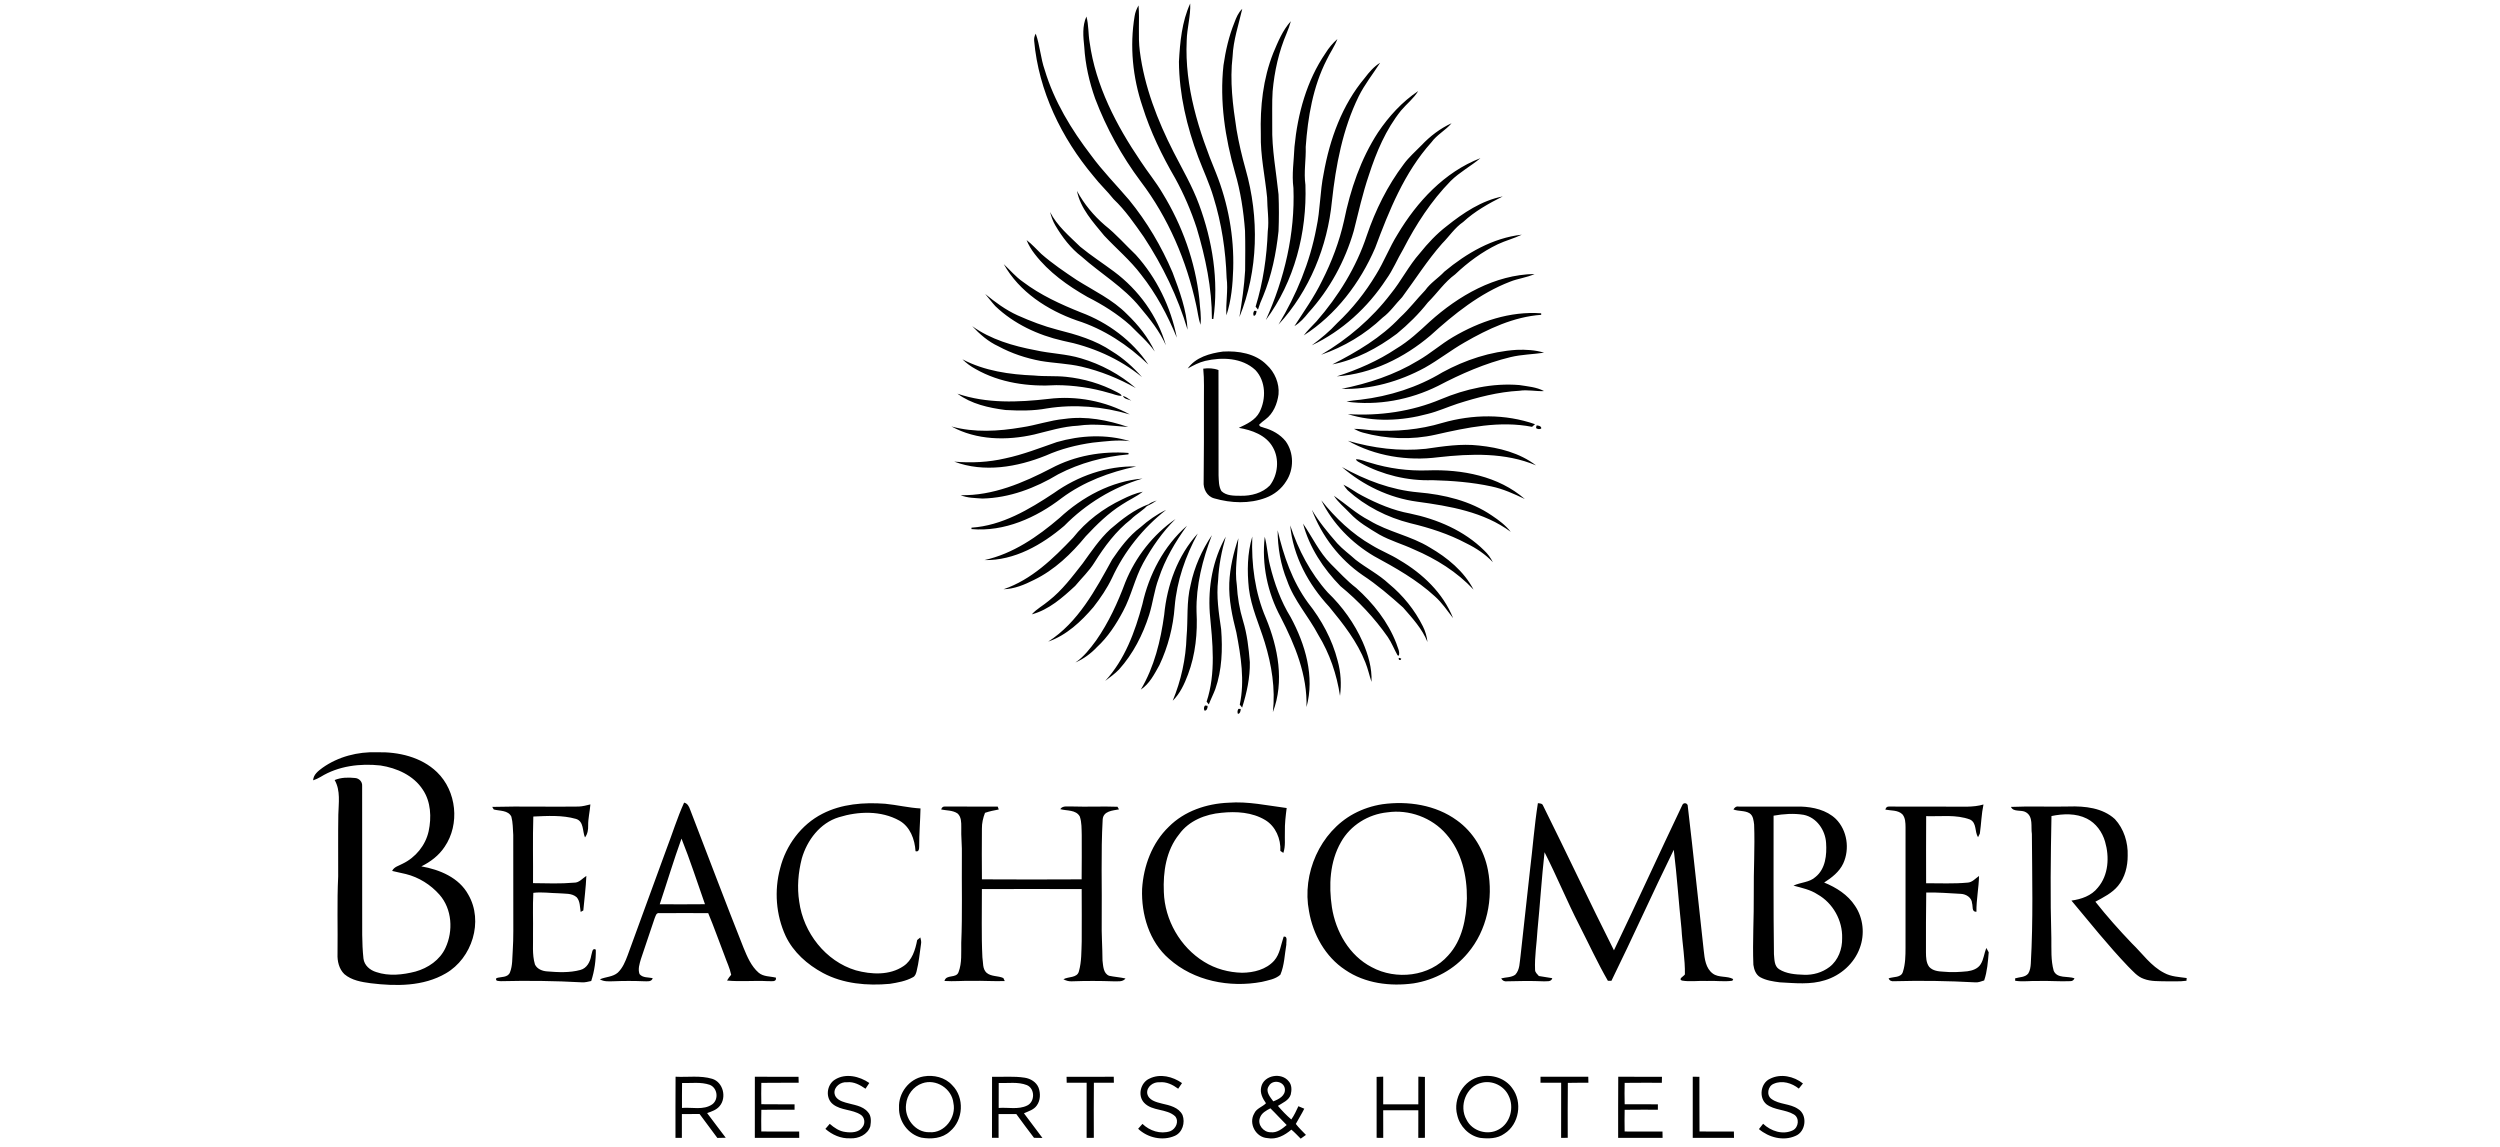 <?xml version="1.0" encoding="UTF-8"?> <svg xmlns="http://www.w3.org/2000/svg" width="800" height="367" viewBox="0 0 800 367" fill="none"> <g clip-path="url(#clip0)"> <path d="M377.259 19.753C377.604 13.435 378.203 6.936 380.869 1.116C381.042 5.119 379.823 9.026 379.742 13.025C379.056 27.698 383.596 41.986 389.137 55.386C393.007 65.103 394.936 75.621 394.622 86.078C394.474 91.076 394.017 96.145 392.448 100.914C392.194 96.916 393.042 92.923 392.519 88.925C392.225 80.208 390.914 71.486 388.329 63.144C387.029 58.74 385.069 54.58 383.444 50.297C379.788 40.535 377.34 30.215 377.259 19.753V19.753ZM363.085 5.125C363.268 3.922 363.725 2.785 364.339 1.735C364.72 6.626 364.111 11.558 364.746 16.434C366.203 27.749 370.393 38.531 375.542 48.648C378.376 54.184 381.535 59.572 383.693 65.433C387.999 77.067 390.031 89.731 388.269 102.081L387.812 102.051C387.827 92.177 385.765 82.405 382.946 72.983C381.154 67.493 378.863 62.155 376.08 57.086C371.84 49.79 368.128 42.149 365.599 34.081C362.465 24.816 361.455 14.79 363.085 5.125V5.125ZM395.023 7.19C395.602 5.612 396.277 4.018 397.521 2.831C396.369 7.885 394.652 12.852 394.429 18.078C393.494 25.877 394.5 33.736 395.688 41.449C396.414 45.726 397.41 49.952 398.583 54.128C402.981 69.578 402.681 86.525 396.607 101.488C397.404 96.546 398.161 91.583 398.44 86.581C398.481 82.344 398.522 78.102 398.41 73.865C397.943 67.569 396.988 61.287 395.206 55.224C392.037 44.107 390.244 32.432 391.514 20.874C392.194 16.211 393.245 11.573 395.023 7.19V7.19ZM346.966 15.019C346.631 11.787 346.27 8.336 347.652 5.292C348.408 7.981 348.2 10.807 348.683 13.547C350.592 27.414 357.219 40.109 364.989 51.571C367.254 55.046 369.925 58.253 372.023 61.845C378.325 72.12 382.489 83.739 383.8 95.734C383.952 98.464 384.511 101.193 384.15 103.933C383.48 101.889 383.266 99.737 382.789 97.652C379.701 83.42 373.861 69.69 365.02 58.06C358.966 49.962 354.035 41.007 350.45 31.554C348.566 26.232 347.301 20.661 346.966 15.019V15.019ZM407.434 16.987C408.937 13.415 410.436 9.691 413.076 6.784C412.716 8.088 412.269 9.361 411.741 10.604C409.212 16.495 407.81 22.832 407.241 29.205C406.992 32.934 407.165 36.674 407.114 40.413C406.962 47.735 408.389 54.955 409.13 62.211C409.293 66.123 409.288 70.045 409.13 73.957C408.374 81.065 406.931 88.153 404.194 94.78C403.565 96.175 403.001 97.596 402.554 99.062C402.295 98.753 402.041 98.443 401.792 98.134C404.199 90.335 405.383 82.176 405.682 74.033C406.15 70.43 405.504 66.828 405.479 63.225C404.824 56.462 403.29 49.77 403.463 42.94C403.214 34.157 404.174 25.202 407.434 16.987V16.987ZM330.929 13.05C330.858 12.243 331.025 11.487 331.436 10.777C332.792 14.557 332.985 18.626 334.321 22.411C337.322 32.402 342.817 41.438 349.124 49.673C352.827 54.742 357.25 59.217 361.313 63.981C367.036 70.989 371.667 78.853 375.212 87.164C377.441 93.08 379.701 99.159 380.026 105.532C376.903 94.998 372.053 85.003 366.025 75.829C363.054 71.608 360.119 67.295 356.351 63.728C354.345 61.17 351.933 58.974 349.947 56.401C339.658 44.158 332.356 29.099 330.929 13.05V13.05ZM424.167 17.008C425.209 15.323 426.483 13.796 427.971 12.492C427.077 14.841 425.595 16.901 424.528 19.164C420.14 27.764 418.515 37.455 417.83 46.994C417.957 51.058 417.164 55.112 417.738 59.172C418.246 74.403 414.214 90.082 405.058 102.416C411.03 89.219 414.448 74.718 413.899 60.191C413.33 55.787 414.051 51.383 414.229 46.984C415.245 36.441 418.129 25.831 424.167 17.008V17.008ZM436.737 24.928C438.128 23.091 439.651 21.305 441.642 20.087C439.342 23.68 436.66 27.028 434.761 30.875C429.652 41.311 427.468 52.895 426.219 64.367C424.802 78.868 419.033 93.101 409.11 103.878C414.869 94.354 419.191 83.891 421.242 72.937C422.497 67.198 422.38 61.277 423.573 55.533C425.523 44.528 429.469 33.574 436.737 24.928V24.928ZM440.967 42.372C444.405 37.257 448.681 32.574 453.825 29.134C452.373 31.539 450.103 33.259 448.32 35.39C443.475 41.433 440.413 48.684 438.052 56C436.056 61.856 434.71 67.904 433.202 73.891C430.414 83.546 425.488 92.614 418.713 100.057C417.423 101.691 416.007 103.264 414.214 104.365C417.276 99.62 420.562 95.003 423.035 89.904C426.158 83.785 428.601 77.301 430.099 70.588C432.115 60.678 435.421 50.896 440.967 42.372V42.372ZM454.881 46.482C457.624 43.579 460.859 41.103 464.505 39.434C462.57 41.717 459.797 43.113 458.04 45.553C449.392 55.173 444.511 67.391 440.048 79.345C435.233 90.518 427.529 100.716 417.21 107.328C418.414 105.684 419.927 104.314 421.293 102.817C428.301 94.775 434.035 85.5 437.381 75.342C440.144 67.209 444.004 59.42 449.184 52.555C450.814 50.292 452.957 48.481 454.881 46.482V46.482ZM447.208 75.012C453.414 64.59 462.21 55.057 473.743 50.607C470.67 53.184 467.075 55.082 464.21 57.923C457.984 64.286 453.104 71.831 449.041 79.721C447.137 82.907 445.761 86.388 443.572 89.407C437.701 98.382 429.49 105.912 419.759 110.514C422.669 108.337 425.483 106.039 427.936 103.345C432.765 98.804 436.909 93.562 440.322 87.885C442.891 83.744 444.618 79.147 447.208 75.012V75.012ZM344.625 61.089C346.885 65.28 349.957 68.979 353.563 72.085C357.148 74.916 360.155 78.386 363.451 81.532C370.159 88.945 374.669 98.266 376.583 108.058C373.653 100.894 369.976 93.978 365.157 87.89C361.698 83.298 357.25 79.589 353.339 75.403C349.81 71.095 345.747 66.732 344.625 61.089ZM462.946 72.359C468.243 68.122 474.118 64.179 480.873 62.85C476.388 65.128 471.94 67.584 468.222 71.029C465.521 72.881 463.738 75.662 461.463 77.955C456.735 83.318 452.911 89.381 448.676 95.11C446.578 97.261 444.892 99.818 442.455 101.625C436.858 106.952 430.053 111.011 422.746 113.533C431.298 108.5 439.012 101.929 445.035 94.029C448.412 89.889 450.798 85.028 454.358 81.02C456.903 77.843 459.706 74.845 462.946 72.359V72.359ZM337.708 72.13C336.911 70.801 336.413 69.329 336.017 67.843C338.292 72.293 342.152 75.525 345.671 78.95C349.14 81.801 352.923 84.242 356.519 86.926C364.344 92.756 370.403 101.097 373.089 110.499C371.083 105.968 367.955 102.081 364.796 98.311C359.56 91.842 352.278 87.611 346.128 82.131C342.624 79.457 339.927 75.895 337.708 72.13V72.13ZM462.215 86.91C469.279 81.035 477.704 76.123 486.982 75.098C484.499 76.301 481.802 76.981 479.308 78.153C474.261 80.578 469.715 83.937 465.663 87.783C462.24 90.274 459.889 93.836 456.913 96.784C453.998 100.493 450.621 103.806 446.99 106.805C440.86 111.377 433.898 115.116 426.346 116.613C434.197 112.604 441.952 108.053 448.031 101.574C450.951 98.9 453.333 95.729 456.07 92.882C457.735 90.518 460.254 89.006 462.215 86.91V86.91ZM328.516 76.549C328.791 76.818 328.791 76.818 328.516 76.549V76.549ZM328.506 76.829C330.243 78.128 331.655 79.787 333.224 81.263C336.759 84.363 340.664 86.992 344.564 89.605C350.044 93.05 356.051 95.861 360.642 100.534C364.238 103.984 367.427 107.967 369.534 112.503C367.315 109.332 364.329 106.83 361.653 104.07C357.56 100.422 352.862 97.495 347.982 95.024C341.669 91.426 335.596 87.108 331.132 81.309C330.06 79.939 329.151 78.447 328.506 76.829V76.829ZM321.204 84.526C323.235 86.428 325.033 88.6 327.343 90.188C332.96 94.435 339.415 97.383 345.92 99.986C354.553 103.223 362.318 108.982 367.483 116.664C360.972 110.413 353.233 105.273 344.574 102.543C335.169 99.24 326.165 93.39 321.204 84.526V84.526ZM457.512 102.929C466.74 94.623 478.364 87.895 491.08 87.671C488.576 88.854 485.768 89.102 483.214 90.142C473.55 93.862 465.353 100.453 457.766 107.338C449.366 114.492 438.885 119.652 427.778 120.439C434.467 118.297 440.972 115.471 446.827 111.559C450.783 109.2 454.155 106.039 457.512 102.929V102.929ZM315.262 94.07C318.461 96.703 321.838 99.189 325.632 100.914C329.74 102.751 333.96 104.37 338.323 105.501C344.417 107.049 350.607 108.83 355.848 112.427C359.484 114.639 362.648 117.511 365.457 120.687C358.21 114.7 349.302 110.864 340.11 109.043C332.153 107.236 324.449 103.644 318.512 97.971C317.364 96.723 316.359 95.358 315.262 94.07V94.07ZM401.366 99.453C401.548 99.463 401.909 99.489 402.087 99.499C402.097 100.042 401.868 101.087 401.198 101.056C400.959 100.503 401.015 99.966 401.366 99.453ZM464.952 107.861C473.433 102.868 483.219 99.519 493.172 100.26L493.188 100.742C484.377 101.376 476.206 105.227 468.659 109.575C464.281 112.072 460.31 115.207 455.918 117.678C447.787 122.088 438.58 124.711 429.281 124.437C437.849 122.707 446.294 119.957 453.79 115.39C457.7 113.163 461.077 110.139 464.952 107.861ZM311.098 104.365C317.044 108.637 324.205 110.717 331.32 112.062C336.149 113.158 341.172 113.224 345.935 114.67C352.354 116.557 358.372 119.815 363.451 124.178C358.001 121.118 352.156 118.749 346.067 117.323C341.766 116.324 337.327 116.237 332.985 115.497C328.293 114.609 323.707 113.102 319.502 110.824C316.247 109.332 313.525 106.952 311.098 104.365V104.365ZM461.575 119.145C468.878 115.157 476.993 112.483 485.326 111.95C488.267 111.833 491.258 111.991 494.097 112.863C490.532 113.391 486.906 113.426 483.392 114.274C475.266 116.242 467.567 119.607 460.188 123.483C451.205 127.958 440.86 129.896 430.886 128.526C432.374 128.161 433.903 128.075 435.421 127.897C444.608 126.796 453.642 123.945 461.575 119.145V119.145ZM380.067 117.932C382.576 114.325 387.197 113.061 391.336 112.503C396.252 112.214 401.762 113.092 405.352 116.75C407.932 119.104 409.44 122.686 409.13 126.177C408.739 129.206 407.465 132.332 404.951 134.204C404.255 134.737 403.544 135.254 402.935 135.884C403.016 136.655 403.905 136.599 404.448 136.868C407.109 137.599 409.648 139.009 411.395 141.175C414.097 144.869 414.102 150.202 411.583 153.992C410.09 156.423 407.749 158.285 405.083 159.279C399.822 161.288 393.921 161.014 388.583 159.487C386.222 158.878 384.983 156.418 385.166 154.109C385.277 145.636 385.257 137.162 385.252 128.689C385.232 125.117 385.399 121.54 385.039 117.978C386.679 117.749 388.35 117.815 389.914 118.419C389.96 129.643 389.904 140.866 389.939 152.089C390.026 153.784 389.96 155.631 390.853 157.148C392.438 158.696 394.886 158.635 396.958 158.65C400.325 158.741 403.956 157.808 406.363 155.337C408.958 151.932 409.466 146.863 407.307 143.114C405.154 139.227 400.558 137.604 396.414 136.913C398.928 135.721 401.711 134.473 403.052 131.865C405.205 127.649 405.088 121.956 401.711 118.399C397.42 114.431 391.057 114.243 385.653 115.486C383.663 115.968 381.844 116.938 380.067 117.932V117.932ZM307.969 114.974C315.023 118.703 323.093 119.85 330.974 120.165C334.346 120.505 337.744 120.231 341.121 120.581C346.788 121.159 352.359 122.808 357.402 125.462C357.92 125.812 358.702 125.994 358.921 126.664C357.509 126.72 356.214 126.02 354.863 125.726C349.404 124.112 343.716 123.265 338.023 123.25C329.197 123.797 319.98 122.544 312.205 118.1C310.651 117.267 309.229 116.207 307.969 114.974V114.974ZM461.092 127.75C468.984 124.442 477.607 122.504 486.195 123.219C488.866 123.655 491.669 123.843 494.102 125.147C491.461 125.274 488.83 124.635 486.195 125.041C479.42 125.406 472.818 127.136 466.384 129.196C463.2 130.246 460.138 131.642 456.882 132.449C448.574 134.701 439.585 135.143 431.313 132.52C441.414 133.154 451.738 131.692 461.092 127.75V127.75ZM306.37 125.974C315.744 129.181 325.825 128.76 335.525 127.649C344.432 126.548 353.67 128.323 361.546 132.621C352.969 130.074 343.828 129.272 334.976 130.698C330.629 131.51 326.175 131.444 321.777 131.205C316.394 130.515 310.793 129.272 306.37 125.974V125.974ZM359.337 126.695C360.332 126.953 361.155 127.654 362.013 128.207C361.125 127.755 359.728 127.75 359.337 126.695ZM461.565 135.32C471.214 132.545 481.685 132.393 491.207 135.746C490.887 136.031 490.572 136.315 490.252 136.589C479.964 134.564 469.456 136.807 459.406 139.09C451.748 140.825 443.679 140.506 436.117 138.431C435.111 138.167 434.167 137.71 433.258 137.233C435.198 137.218 437.117 137.532 439.047 137.71C446.614 138.192 454.292 137.512 461.565 135.32V135.32ZM340.654 134.052C347.545 133.057 354.518 134.437 361.043 136.645C355.696 136.269 350.333 135.427 344.975 136.223C340.166 136.447 335.57 137.923 330.924 139.045C322.158 141.044 312.489 140.881 304.455 136.462C311.783 138.497 319.502 138.02 326.922 136.761C331.543 136.092 335.987 134.478 340.654 134.052ZM491.537 136.99C491.573 136.787 491.634 136.386 491.669 136.183C492.223 136.041 493.391 136.426 493.177 137.152C492.604 137.411 492.06 137.355 491.537 136.99V136.99ZM338.176 141.47C345.737 139.288 354.01 138.852 361.592 141.181C357.626 140.653 353.649 141.247 349.703 141.637C344.564 142.353 339.481 143.647 334.732 145.757C325.51 149.486 314.906 151.313 305.344 147.721C310.808 148.198 316.323 147.934 321.676 146.681C327.333 145.493 332.726 143.352 338.176 141.47V141.47ZM431.328 141.044C439.377 143.423 447.878 144.499 456.253 143.616C461.879 142.809 467.577 141.916 473.265 142.571C479.71 143.241 486.311 144.925 491.532 148.923C481.675 144.748 470.655 145.159 460.229 146.32C450.362 147.589 440.037 145.95 431.328 141.044V141.044ZM336.449 149.827C343.985 145.823 352.664 144.291 361.14 144.94L361.109 145.402C353.314 146.082 345.595 148.147 338.643 151.76C331.315 156.184 323.016 159.34 314.378 159.538C312.027 159.355 309.61 159.381 307.395 158.462C317.73 158.67 327.46 154.5 336.449 149.827V149.827ZM433.172 146.579C433.349 146.838 433.349 146.838 433.172 146.579V146.579ZM433.913 146.965C435.482 146.929 436.924 147.726 438.438 148.071C444.4 149.923 450.677 150.745 456.913 150.522C467.816 150.136 479.506 152.333 487.947 159.69C484.509 158.041 481 156.448 477.252 155.656C471.056 154.312 464.708 153.83 458.386 153.657C450.423 153.931 442.419 151.952 435.411 148.183C434.883 147.827 434.08 147.65 433.913 146.965V146.965ZM337.277 157.752C344.899 152.328 354.193 149.03 363.613 149.263C355.112 151.049 346.783 154.16 339.765 159.365C331.599 165.662 321.386 170.254 310.869 169.31L310.879 168.854C320.64 168.204 329.319 163.034 337.277 157.752ZM429.424 149.451C436.929 153.647 445.172 156.783 453.795 157.544C462.073 158.254 470.503 160.238 477.44 164.997C479.638 166.474 481.802 168.077 483.442 170.193C474.829 163.8 463.911 161.953 453.536 160.543C444.613 159.345 436.208 155.317 429.424 149.451V149.451ZM339.049 165.748C346.331 158.995 355.599 153.997 365.609 153.14C356.138 155.93 347.469 161.238 340.557 168.27C333.453 174.328 324.626 179.417 315.013 179.23C324.164 177.205 332.041 171.741 339.049 165.748V165.748ZM429.896 155.093C432.014 156.103 433.847 157.605 435.954 158.65C440.748 161.172 445.812 163.333 451.169 164.312C459.909 166.134 468.527 169.787 474.936 176.145C476.099 177.21 477.008 178.509 477.729 179.91C475.317 177.352 472.361 175.389 469.213 173.856C463.591 170.868 457.492 168.914 451.321 167.433C443.912 165.576 436.919 162.009 431.242 156.884C430.744 156.321 430.297 155.722 429.896 155.093V155.093ZM359.109 159.797C361.211 158.752 363.384 157.803 365.7 157.341C363.654 158.959 361.226 159.989 359.068 161.441C354.675 164.181 350.973 167.844 347.449 171.599C342.843 177.205 337.449 182.406 330.847 185.587C327.816 187.12 324.581 188.474 321.132 188.561C330.081 185.511 336.997 178.773 343.376 172.08C347.53 166.814 353.055 162.674 359.109 159.797ZM426.844 158.63C430.632 161.258 434.06 164.429 438.194 166.55C444.263 170.239 451.459 171.446 457.507 175.176C463.164 178.453 468.471 182.802 471.539 188.682C466.257 183.01 459.564 178.854 452.474 175.83C448.828 174.115 444.897 173.035 441.378 171.051C438.072 169.057 434.644 167.098 431.998 164.236C430.256 162.384 428.22 160.791 426.844 158.63ZM367.01 161.973C367.752 160.923 369.011 160.563 370.159 160.157C369.169 160.857 368.112 161.466 367.01 161.973ZM422.817 160.101C427.331 165.743 432.669 170.858 438.981 174.46C441.845 176.226 445.024 177.423 447.868 179.235C455.227 183.547 461.793 189.768 464.992 197.815C463.129 195.425 461.448 192.863 459.163 190.839C453.399 185.526 446.528 181.685 439.682 177.961C432.537 173.745 426.478 167.575 422.817 160.101V160.101ZM355.325 169.31C359.007 166.149 362.917 163.069 367.518 161.365C365.959 163.333 363.623 164.429 361.886 166.21C357.103 169.924 353.446 174.866 350.247 179.96C348.535 182.746 346.128 184.983 344.061 187.49C339.999 191.245 335.641 195.131 330.172 196.598C331.731 194.837 333.854 193.761 335.621 192.239C339.892 188.906 343.132 184.522 346.458 180.295C349.211 176.485 351.852 172.517 355.325 169.31V169.31ZM364.928 168.747C367.412 166.525 370.159 164.607 373.16 163.156C365.782 168.919 359.774 176.439 355.848 184.948C354.254 188.287 352.171 191.356 349.901 194.269C345.935 198.921 341.289 203.27 335.408 205.33C345.036 199.165 350.541 188.758 355.899 179.032C358.474 175.267 361.241 171.507 364.928 168.747V168.747ZM419.795 163.135C422.075 167.012 424.975 170.472 427.91 173.861C429.693 175.815 431.861 177.357 433.806 179.133C437.265 181.802 441.221 183.801 444.43 186.8C448.95 190.519 452.713 195.177 455.323 200.423C456.116 201.996 456.598 203.701 456.796 205.446C455.1 201.189 451.951 197.81 448.991 194.406C444.877 190.712 440.662 187.099 436.036 184.05C428.631 178.956 422.949 171.533 419.795 163.135V163.135ZM360.104 186.323C363.379 178.22 368.971 171.071 376.162 166.088C371.987 170.208 368.63 175.079 365.807 180.194C363.125 185.09 362.039 190.661 359.393 195.573C357.163 199.789 354.518 203.868 350.983 207.116C349.043 209.181 346.712 210.865 344.117 212.007C346.849 210.175 348.85 207.532 350.78 204.919C354.766 199.205 357.687 192.828 360.104 186.323V186.323ZM365.563 193.36C367.666 183.832 372.429 174.699 379.838 168.23C376.08 173.425 372.774 179.006 370.774 185.126C369.347 188.9 368.93 192.944 367.721 196.78C365.7 203.138 362.587 209.221 358.113 214.209C356.778 215.614 355.178 216.715 353.66 217.898C359.946 211.084 363.207 202.169 365.563 193.36ZM425.356 194.187C418.708 187.023 413.767 177.956 412.863 168.118C415.448 175.942 419.348 183.426 424.878 189.585C429.561 194.096 433.425 199.49 436.066 205.441C437.813 209.46 439.083 213.783 438.88 218.207C438.194 216.147 437.742 214.016 436.929 212.002C434.329 205.35 429.855 199.652 425.356 194.187V194.187ZM416.972 167.55C419.932 171.857 422.151 176.733 425.884 180.488C428.53 183.086 431.013 185.871 433.969 188.129C439.443 193.036 444.156 198.967 446.822 205.868C447.193 207.131 448.016 208.455 447.64 209.8C447.538 209.774 447.335 209.729 447.228 209.708C446.132 207.79 445.354 205.695 444.105 203.863C439.839 197.754 434.69 192.285 428.936 187.561C423.462 181.97 418.988 175.155 416.972 167.55ZM408.841 169.681C410.735 177.875 413.554 186.013 418.551 192.873C422.898 198.343 426.311 204.64 428.047 211.434C429.058 215.077 429.302 218.923 428.804 222.672C427.773 215.802 425.493 209.12 421.857 203.178C418.744 197.257 414.087 192.183 411.873 185.79C409.78 180.686 408.861 175.181 408.841 169.681V169.681ZM372.546 196.704C373.44 187.262 376.837 177.804 383.287 170.721C379.351 177.956 376.578 185.912 375.893 194.152C375.42 200.606 373.775 206.979 371.012 212.834C369.407 215.696 367.874 218.801 365.055 220.673C369.387 213.392 371.413 205.025 372.546 196.704V196.704ZM381.012 187.109C382.185 181.422 384.597 176.074 387.806 171.253C384.815 179.057 382.698 187.312 382.89 195.72C383.256 202.514 382.566 209.445 380.153 215.848C379.011 218.877 377.619 221.937 375.268 224.235C377.959 217.751 379.478 210.794 379.696 203.772C380.209 198.221 379.61 192.559 381.012 187.109V187.109ZM387.131 196.171C386.532 187.764 388.091 179.128 392.245 171.736C390.945 176.241 390.015 180.879 389.802 185.572C389.177 190.849 390.01 196.141 390.767 201.362C391.26 207.775 391.046 214.376 388.903 220.506C388.279 222.165 387.456 223.743 386.821 225.402C386.577 225.113 386.339 224.819 386.115 224.529C389.147 215.391 388.009 205.568 387.131 196.171ZM400.731 171.695C400.396 180.554 401.574 189.621 405.098 197.81C408.988 207.212 411.05 218.085 407.323 227.878C408.161 220.348 406.926 212.778 404.723 205.583C402.96 199.855 400.38 194.345 399.639 188.347C399.06 182.792 399.116 177.083 400.731 171.695V171.695ZM393.367 186.541C393.586 181.65 394.718 176.85 396.282 172.223C396.023 177.241 395.058 182.264 395.79 187.287C395.998 191.133 396.648 194.943 397.76 198.632C399.08 202.935 399.588 207.425 399.949 211.895C400.035 216.853 398.964 221.718 397.481 226.427C397.222 226.112 396.968 225.798 396.724 225.483C398.354 217.852 397.085 209.952 395.637 202.392C394.322 197.211 393.164 191.914 393.367 186.541V186.541ZM404.717 171.761C405.51 174.755 405.631 177.885 406.388 180.894C407.805 186.688 409.857 192.386 413 197.48C417.688 206.147 420.765 216.477 418.079 226.265C418.393 216.046 414.397 206.395 409.811 197.48C405.591 189.677 403.702 180.589 404.717 171.761V171.761ZM447.797 210.5C447.955 210.571 448.264 210.713 448.417 210.789L448.188 211.19L447.726 211.175L447.523 210.759L447.797 210.5V210.5ZM385.597 225.757C385.8 225.782 386.217 225.833 386.42 225.859C386.532 226.422 386.161 227.553 385.44 227.386C385.161 226.823 385.211 226.28 385.597 225.757ZM396.302 226.833C396.485 226.838 396.846 226.848 397.024 226.853C397.059 227.406 396.81 228.436 396.13 228.431C395.912 227.883 395.967 227.35 396.302 226.833Z" fill="black"></path> <path d="M103.159 245.723C108.201 242.121 114.509 240.502 120.669 240.725C127.494 240.553 134.792 242.217 139.835 247.078C146.132 253.151 147.224 263.766 142.277 270.986C140.459 273.741 137.773 275.791 134.832 277.237C140.678 278.277 146.878 280.814 149.854 286.284C154.806 294.813 151.068 306.64 142.663 311.476C135.447 315.687 126.707 315.626 118.663 314.642C115.702 314.246 112.533 313.728 110.192 311.724C108.486 310.07 107.907 307.564 108.008 305.26C108.125 296.984 107.815 288.704 108.217 280.439C108.247 273.863 108.151 267.287 108.262 260.711C108.343 257.007 109.034 252.994 107.089 249.615C109.146 248.762 111.431 248.727 113.615 248.96C114.905 249.042 115.981 250.153 115.885 251.472C115.921 264.842 115.89 278.206 115.9 291.576C115.926 296.629 115.758 301.703 116.306 306.731C116.565 308.928 118.389 310.456 120.405 311.065C124.457 312.445 128.87 311.942 132.938 310.902C136.975 309.776 140.799 307.188 142.567 303.286C145.081 297.893 144.669 290.891 140.647 286.314C137.824 283.108 134.035 280.723 129.876 279.693C128.423 279.322 126.941 279.079 125.488 278.698C126.108 277.354 127.646 277.059 128.82 276.395C132.984 274.401 136.178 270.509 137.168 265.988C138.108 261.564 137.9 256.576 135.31 252.715C132.354 248.138 126.976 245.754 121.746 244.952C115.225 244.237 108.272 245.099 102.605 248.6C101.854 249.062 101.041 249.412 100.203 249.706C100.284 247.869 101.818 246.723 103.159 245.723V245.723ZM393.098 256.87C399.37 256.383 405.55 257.779 411.736 258.57C411.406 261.107 411.101 263.654 411.162 266.222C411.065 268.459 411.426 270.768 410.669 272.929C410.431 272.772 409.953 272.452 409.714 272.29C409.912 268.474 408.211 264.405 404.854 262.401C400.69 259.91 395.627 259.595 390.904 260.087C385.75 260.529 380.433 262.634 377.34 266.952C373.165 272.097 372.145 279.013 372.429 285.447C372.713 294.387 377.66 303.073 385.303 307.767C388.929 310.035 393.205 311.181 397.465 311.283C401.178 311.247 405.169 310.268 407.734 307.406C409.613 305.26 409.867 302.327 410.766 299.745C412.203 299.44 411.522 301.439 411.629 302.282C411.065 305.493 411.009 308.893 409.714 311.917C408.11 313.358 405.819 313.693 403.788 314.2C393.494 316.138 382.027 313.916 374.085 306.818C367.742 301.343 365.172 292.596 365.472 284.442C365.929 277.12 368.651 269.718 374.019 264.562C379.006 259.529 386.131 257.16 393.098 256.87V256.87ZM218.915 256.84C220.002 257.073 220.479 258.063 220.824 259.022C226.522 273.782 232.088 288.597 237.939 303.307C239.117 306.168 240.376 309.187 242.768 311.267C244.317 312.582 246.45 312.384 248.309 312.851C248.522 314.459 246.643 313.865 245.653 313.967C241.321 313.723 236.969 314.2 232.652 313.774C233.028 313.109 233.48 312.495 233.977 311.927C233.541 309.786 232.555 307.812 231.844 305.762C230.082 301.252 228.503 296.665 226.629 292.205C221.439 292.195 216.244 292.159 211.054 292.21C209.952 291.961 209.779 293.21 209.449 293.95C208.032 298.268 206.514 302.551 205.102 306.869C204.65 308.406 204.076 310.136 204.655 311.709C205.666 312.947 207.458 312.703 208.865 313.003C208.489 314.307 207.057 313.987 206.026 314.002C202.806 313.87 199.587 313.87 196.367 314.002C194.879 314.033 193.305 314.185 191.964 313.383C193.838 312.551 196.118 312.643 197.713 311.227C199.267 309.745 200.095 307.701 200.836 305.727C204.929 294.417 209.114 283.143 213.217 271.838C215.142 266.851 216.701 261.711 218.915 256.84V256.84ZM218.077 268.348C215.568 275.289 213.456 282.367 211.115 289.364C215.939 289.379 220.763 289.409 225.593 289.348C223.11 282.341 220.855 275.238 218.077 268.348ZM263.178 260.402C269.328 257.231 276.448 256.703 283.243 257.2C287.031 257.571 290.754 258.494 294.562 258.702C294.481 262.736 294.116 266.77 294.141 270.814C294.141 271.58 294.065 272.757 292.968 272.371C292.734 268.596 291.261 264.557 287.808 262.599C281.932 259.326 274.681 259.58 268.409 261.523C262.391 263.35 258.247 268.89 256.571 274.741C255.428 279.221 255.027 283.95 255.753 288.537C257.074 298.425 264.178 307.609 273.873 310.511C278.819 311.856 284.665 312.171 289.093 309.172C291.896 307.335 292.907 303.921 293.501 300.81C293.75 300.602 294.258 300.191 294.507 299.983C294.659 300.643 294.882 301.318 294.735 302.013C294.303 304.966 294.039 307.959 293.298 310.862C293.095 311.572 292.861 312.379 292.125 312.724C289.865 313.972 287.27 314.423 284.746 314.829C277.499 315.489 269.861 314.84 263.351 311.354C258.348 308.66 253.854 304.697 251.396 299.501C248.309 292.794 247.714 284.98 249.644 277.861C251.483 270.519 256.373 263.857 263.178 260.402V260.402ZM442.373 257.353C450.56 256.231 459.427 257.56 466.221 262.518C471.432 266.247 474.926 272.097 476.124 278.358C477.917 287.567 475.84 297.72 469.71 304.961C465.389 310.207 459.056 313.607 452.373 314.672C444.887 315.712 436.792 314.708 430.454 310.349C424.096 306.163 420.15 298.994 418.886 291.601C416.55 279.622 422.395 266.227 433.248 260.382C436.091 258.859 439.189 257.845 442.373 257.353V257.353ZM443.943 259.95C437.864 260.559 432.115 264.096 429.119 269.464C425.513 275.73 425.168 283.331 426.209 290.333C427.433 298.116 431.765 305.783 438.94 309.487C446.716 313.713 457.466 312.546 463.423 305.742C467.933 300.856 469.213 293.955 469.406 287.527C469.477 280.22 467.74 272.539 462.799 266.932C458.218 261.625 450.88 258.93 443.943 259.95V259.95ZM492.126 257.013C492.746 257.109 493.518 257.053 493.777 257.784C501.43 273.173 508.727 288.755 516.462 304.103C523.861 288.704 530.93 273.137 538.294 257.713C538.675 256.586 540.198 256.941 540.102 258.103C541.92 273.457 543.484 288.841 545.2 304.21C545.474 306.818 545.825 309.882 548.115 311.557C550.015 312.947 552.686 312.216 554.626 313.302L554.362 313.835C551.68 314.22 548.948 313.769 546.251 313.911C543.565 313.769 540.848 314.236 538.192 313.779C536.948 313.211 538.822 312.419 539.167 311.81C539.253 306.894 538.339 302.038 538.07 297.137C537.182 288.745 536.633 280.312 535.607 271.935C528.787 285.822 522.485 299.968 515.664 313.85C515.375 313.85 514.801 313.85 514.517 313.845C511.18 308.025 508.372 301.927 505.32 295.955C501.404 288.313 498.154 280.347 494.254 272.706C493.325 281.012 492.817 289.359 491.994 297.675C491.766 301.896 491.034 306.097 491.222 310.334C491.202 311.176 491.949 311.719 492.431 312.323C493.868 312.526 495.3 312.769 496.737 313.023C496.372 314.302 494.93 313.947 493.929 314.023C490.039 313.86 486.154 313.896 482.269 314.018C481.452 314.16 480.761 313.794 480.38 313.089C481.858 312.693 483.584 312.835 484.874 311.917C486.408 310.309 486.256 307.909 486.576 305.859C487.581 296.792 488.576 287.725 489.572 278.658C490.466 271.448 490.989 264.187 492.126 257.013V257.013ZM185.184 258.098C186.454 258.053 187.688 257.703 188.922 257.413C188.76 259.671 188.181 261.889 188.211 264.167C188.242 265.506 188.044 266.881 187.195 267.977C186.337 265.993 186.891 262.832 184.311 262.046C179.908 260.793 175.185 261.087 170.66 261.29C170.437 268.388 170.625 275.502 170.569 282.605C174.946 282.661 179.339 282.839 183.707 282.453C185.337 282.504 186.368 281.078 187.632 280.292C187.485 283.975 186.992 287.664 186.662 291.342C186.449 291.459 186.022 291.698 185.814 291.814C185.545 290.241 185.662 288.43 184.56 287.146C183.001 285.721 180.741 286.045 178.801 285.847C176.089 285.807 173.367 285.371 170.665 285.71C170.427 290.023 170.635 294.361 170.564 298.684C170.66 301.993 170.224 305.397 171.183 308.619C171.854 310.075 173.494 310.725 175.002 310.841C178.562 311.136 182.244 311.328 185.723 310.385C187.8 309.842 188.871 307.762 189.191 305.793C189.481 305.052 189.43 303.18 190.659 303.885C190.72 307.254 190.237 310.704 189.191 313.921C188.221 314.129 187.241 314.413 186.236 314.347C177.597 313.865 168.934 313.769 160.285 313.977C159.6 313.886 158.371 314.068 158.843 313.003C160.295 312.5 162.515 312.906 163.19 311.156C164.063 308.969 163.891 306.559 164.074 304.261C164.363 300.029 164.226 295.787 164.256 291.55C164.241 283.432 164.277 275.309 164.241 267.191C164.099 265.232 164.145 263.223 163.632 261.32C162.591 259.225 159.919 259.544 158.005 259.037C157.878 258.829 157.634 258.413 157.512 258.205C166.73 257.946 175.962 258.246 185.184 258.098V258.098ZM624.479 258.124C627.896 258.073 631.38 258.423 634.712 257.434C634.057 260.498 634.001 263.634 633.554 266.729C633.406 267.023 633.112 267.617 632.97 267.911C631.832 266.115 632.624 263.345 630.42 262.254C625.951 260.569 621.041 261.32 616.374 261.168C616.323 268.327 616.348 275.481 616.358 282.636C620.756 282.625 625.174 282.849 629.567 282.443C631.101 282.407 632.106 281.108 633.29 280.312C633.208 284.137 632.411 287.923 632.457 291.769C630.867 291.85 631.39 290.038 631.06 289.049C630.969 287.233 629.176 286.126 627.516 286.035C623.808 285.852 620.106 285.512 616.394 285.619C616.297 291.997 616.303 298.385 616.308 304.768C616.328 306.331 616.353 308.051 617.323 309.375C618.466 310.679 620.33 310.867 621.965 310.943C624.489 311.207 627.033 311.059 629.562 310.811C631.172 310.598 632.929 310.004 633.818 308.543C634.808 306.97 634.93 305.042 635.621 303.342C635.814 303.692 636.195 304.387 636.387 304.737C636.139 307.762 635.92 310.846 634.935 313.739C634.006 314.033 633.066 314.444 632.081 314.352C623.453 313.886 614.804 313.744 606.166 313.987C605.374 314.089 604.648 313.86 604.358 313.074C605.887 312.495 608.4 312.942 608.939 310.953C609.731 308.472 609.762 305.838 609.767 303.261C609.767 290.414 609.762 277.567 609.772 264.72C609.751 263.289 609.731 261.701 608.751 260.559C607.314 259.179 605.13 259.433 603.322 259.083C603.48 258.347 603.916 258.017 604.627 258.098C611.244 258.093 617.862 258.149 624.479 258.124V258.124ZM301.185 259.042C301.367 258.332 301.804 258.012 302.485 258.093C308.076 258.119 313.672 258.098 319.269 258.114C319.35 258.342 319.517 258.804 319.604 259.032C318.116 259.311 316.633 259.61 315.201 260.108C314.576 261.726 314.18 263.436 314.211 265.181C314.165 270.585 314.165 275.989 314.216 281.388C324.85 281.448 335.489 281.448 346.123 281.388C346.194 276.664 346.149 271.94 346.154 267.216C346.087 265.227 346.184 263.187 345.534 261.28C344.305 259.052 341.375 259.514 339.282 258.93C340.131 257.637 341.811 258.2 343.101 258.073C347.931 258.24 352.771 257.977 357.59 258.164C357.712 258.372 357.956 258.794 358.072 259.001C356.031 259.382 353.055 259.519 352.857 262.223C352.253 273.016 352.674 283.838 352.547 294.64C352.456 298.882 352.776 303.114 352.801 307.356C353.025 309.076 353.02 311.486 354.919 312.247C356.651 312.622 358.433 312.714 360.165 313.114C359.251 314.322 357.626 313.967 356.31 314.023C351.917 313.87 347.52 313.86 343.132 314.018C342.131 314.099 341.162 313.84 340.293 313.363C341.883 312.44 344.716 313.023 345.255 310.806C346.128 307.706 346.027 304.428 346.148 301.231C346.164 295.655 346.179 290.079 346.138 284.508C335.494 284.477 324.85 284.467 314.205 284.508C314.241 291.789 314.008 299.075 314.368 306.351C314.652 308.01 314.343 310.03 315.699 311.288C317.197 312.566 319.355 312.191 321.071 312.972C321.183 313.211 321.412 313.693 321.523 313.936C318.05 314.053 314.576 313.804 311.103 313.87C308.142 313.81 305.186 314.109 302.236 313.911C302.764 311.679 305.984 313.196 306.735 311.08C307.868 308.106 307.548 304.829 307.599 301.708C307.99 292.428 307.71 283.128 307.797 273.843C307.898 270.778 307.502 267.729 307.609 264.669C307.614 263.167 307.629 261.407 306.425 260.316C304.897 259.265 302.937 259.392 301.185 259.042V259.042ZM554.702 259.027C555.068 258.377 555.611 257.941 556.403 258.108C563.005 258.129 569.612 258.134 576.214 258.103C580.226 258.23 584.492 259.199 587.473 262.061C591.124 265.699 591.967 271.671 589.839 276.303C588.59 278.993 586.157 280.85 583.73 282.412C587.589 283.98 591.302 286.314 593.612 289.871C596.258 293.773 596.781 298.948 595.136 303.347C593.359 308.299 589.032 312.145 584.024 313.662C579.337 315.159 574.36 314.601 569.541 314.347C567.388 314.063 565.158 313.759 563.239 312.688C561.842 311.871 561.294 310.238 561.08 308.731C560.781 301.155 561.283 293.585 561.207 286.01C561.126 278.617 561.603 271.229 561.319 263.842C561.141 262.543 561.045 261.006 559.831 260.224C558.277 259.296 556.347 259.676 554.702 259.027V259.027ZM567.545 261.016C567.57 275.786 567.464 290.551 567.662 305.316C567.835 306.97 567.708 309.096 569.287 310.136C571.633 311.638 574.538 311.836 577.255 311.927C580.165 312.059 583.126 311.202 585.451 309.426C588.245 307.279 589.56 303.657 589.484 300.206C589.661 294.575 586.543 288.973 581.622 286.208C579.296 284.665 576.549 284.122 573.913 283.402C576.199 282.291 579.022 282.428 580.972 280.616C584.177 278.039 584.608 273.553 584.349 269.733C584.106 265.638 581.323 261.564 577.148 260.737C573.979 260.214 570.694 260.458 567.545 261.016V261.016ZM643.507 258.21C649.683 257.926 655.868 258.23 662.049 258.078C667.157 257.911 672.84 258.504 676.771 262.117C679.655 265.227 681.001 269.601 680.859 273.797C680.869 277.222 680.001 280.789 677.776 283.468C675.872 285.792 673.109 287.146 670.519 288.547C674.181 293.189 678.122 297.609 682.21 301.886C685.572 305.118 688.309 309.177 692.564 311.344C694.758 312.551 697.313 312.622 699.74 312.972C699.725 313.191 699.689 313.622 699.669 313.84C697.465 314.16 695.236 313.972 693.021 314.018C690.691 313.962 688.283 314.084 686.069 313.251C683.936 312.546 682.509 310.73 680.96 309.223C674.567 302.53 668.798 295.275 662.861 288.186C666.01 287.755 669.27 286.644 671.301 284.056C674.75 280.038 675.054 274.228 673.622 269.332C672.739 266.247 670.707 263.416 667.802 261.96C664.319 260.199 660.2 260.366 656.472 261.133C656.218 274.167 656.056 287.222 656.432 300.257C656.483 303.723 656.239 307.279 657.188 310.659C658.301 313.216 661.663 312.282 663.836 313.043C663.592 313.657 663.166 313.962 662.551 313.967C659.154 314.129 655.756 313.81 652.354 313.911C649.855 313.815 647.336 314.246 644.858 313.845C644.853 313.652 644.848 313.267 644.843 313.074C646.245 312.627 648.027 312.79 649.033 311.531C649.632 310.588 649.789 309.431 649.855 308.335C650.648 294.529 650.282 280.687 650.201 266.871C649.835 264.557 650.714 261.371 648.327 259.94C646.849 258.991 644.31 260.006 643.507 258.21V258.21ZM216.183 344.552C220.083 344.76 224.12 344.08 227.914 345.222C231.428 346.313 232.591 351.204 230.296 353.934C229.295 355.172 227.726 355.669 226.279 356.187C228.239 358.835 230.255 361.443 232.241 364.077C231.342 364.092 230.443 364.112 229.549 364.137C227.69 361.56 225.73 359.058 223.871 356.486C221.982 356.496 220.093 356.496 218.204 356.496C218.204 359.033 218.204 361.57 218.199 364.107C217.518 364.102 216.833 364.102 216.152 364.112C216.173 357.592 216.117 351.072 216.183 344.552ZM218.26 346.566C218.209 349.22 218.239 351.879 218.234 354.538C221.429 354.258 225.08 355.349 227.899 353.401C230.067 351.833 229.615 348.134 227.127 347.145C224.283 346.16 221.205 346.648 218.26 346.566ZM241.554 344.562C246.211 344.578 250.868 344.562 255.53 344.572C255.54 345.197 255.561 345.831 255.576 346.465C251.594 346.526 247.608 346.445 243.626 346.516C243.576 348.789 243.581 351.072 243.626 353.35C247.171 353.396 250.716 353.365 254.26 353.381C254.26 353.812 254.26 354.675 254.26 355.106C250.716 355.126 247.171 355.075 243.631 355.136C243.57 357.445 243.591 359.759 243.616 362.072C247.653 362.123 251.696 362.088 255.738 362.098C255.743 362.767 255.748 363.442 255.758 364.117C251.02 364.092 246.282 364.112 241.544 364.107C241.549 357.592 241.534 351.077 241.554 344.562V344.562ZM267.159 345.491C270.582 343.324 275.026 344.39 278.18 346.556C277.768 347.165 277.362 347.774 276.961 348.393C275.209 347.185 273.218 346.064 271.009 346.323C269.033 346.13 266.845 347.744 267.038 349.844C267.241 351.62 269.074 352.411 270.587 352.828C273.05 353.589 276.026 353.746 277.763 355.908C278.88 357.11 278.748 358.901 278.505 360.398C277.667 363.097 274.66 364.437 271.999 364.259C269.074 364.391 266.291 363.138 264.123 361.245C264.585 360.697 265.052 360.164 265.519 359.627C266.946 360.875 268.592 362.022 270.537 362.235C272.446 362.519 274.889 362.438 276.042 360.621C276.961 359.434 276.697 357.491 275.397 356.694C272.71 354.959 269.125 355.38 266.57 353.376C264.041 351.422 264.509 347.13 267.159 345.491V345.491ZM295.527 344.456C298.798 343.887 302.429 344.73 304.699 347.257C308.701 351.204 308.299 358.455 303.993 362.032C301.565 364.315 297.98 364.599 294.842 364.041C290.606 363.006 287.549 358.79 287.691 354.466C287.458 349.814 290.881 345.263 295.527 344.456ZM295.116 346.668C292.252 347.637 290.2 350.418 289.941 353.406C289.342 357.76 292.846 362.443 297.421 362.311C302.287 362.686 306.07 357.561 305.095 352.975C304.613 348.368 299.509 345.075 295.116 346.668V346.668ZM317.456 344.572C320.924 344.664 324.428 344.319 327.876 344.857C329.761 345.136 331.64 346.257 332.356 348.094C333.011 349.93 332.945 352.148 331.767 353.761C330.817 355.141 329.105 355.598 327.663 356.253C329.634 358.886 331.614 361.509 333.585 364.143C332.681 364.122 331.777 364.107 330.883 364.097C328.943 361.595 327.089 359.033 325.215 356.491C323.321 356.496 321.432 356.496 319.538 356.491C319.543 359.028 319.533 361.57 319.548 364.107C318.842 364.102 318.136 364.102 317.435 364.102C317.461 357.592 317.425 351.082 317.456 344.572V344.572ZM319.589 346.551C319.568 349.215 319.578 351.879 319.578 354.543C322.595 354.304 325.865 355.151 328.689 353.771C331.238 352.559 331.228 348.332 328.592 347.231C325.738 346.11 322.58 346.683 319.589 346.551ZM341.299 344.578C346.331 344.557 351.364 344.583 356.402 344.562C356.412 345.197 356.427 345.836 356.442 346.48C354.309 346.49 352.176 346.48 350.044 346.485C349.978 352.356 350.008 358.226 350.028 364.102C349.256 364.102 348.484 364.112 347.718 364.127C347.728 358.246 347.713 352.366 347.728 346.485C345.595 346.48 343.467 346.48 341.344 346.485C341.324 345.846 341.309 345.207 341.299 344.578V344.578ZM367.823 345.156C371.21 343.461 375.283 344.496 378.249 346.587C377.837 347.185 377.426 347.784 377.02 348.393C375.298 347.12 373.252 346.09 371.048 346.328C369.077 346.156 366.889 347.749 367.102 349.844C367.462 352.097 369.991 352.68 371.855 353.152C374.298 353.7 377.203 354.35 378.411 356.816C379.315 359.241 378.406 362.407 375.903 363.483C372.023 365.177 367.234 364.097 364.202 361.205C364.659 360.677 365.121 360.164 365.588 359.647C367.889 361.864 371.322 363.016 374.44 361.996C376.273 361.291 377.401 358.855 376.045 357.206C373.277 354.669 368.732 355.674 366.101 352.868C363.953 350.544 364.984 346.409 367.823 345.156V345.156ZM403.585 347.85C404.402 343.999 410.141 343.04 412.431 346.074C413.422 347.216 413.366 348.86 413.041 350.25C412.431 352.153 410.451 352.883 408.927 353.883C410.258 355.42 411.664 356.912 413.218 358.231C414.148 356.917 414.808 355.441 415.488 353.99C416.108 354.253 416.733 354.512 417.368 354.786C416.545 356.456 415.539 358.018 414.661 359.657C415.626 360.921 416.799 362.016 417.901 363.173C417.337 363.569 416.778 363.965 416.225 364.371C415.235 363.396 414.31 362.356 413.239 361.484C411.106 363.295 408.465 364.766 405.555 364.188C401.858 363.97 399.451 359.505 401.355 356.313C402.056 354.675 403.986 354.208 405.113 353.041C404.047 351.509 403.128 349.778 403.585 347.85V347.85ZM406.063 347.475C404.799 349.22 406.444 351.042 407.45 352.432C409.191 351.783 411.421 350.621 411.157 348.418C410.857 345.968 407.231 345.344 406.063 347.475ZM403.184 357.683C402.31 359.87 404.301 362.341 406.576 362.321C408.618 362.585 410.288 361.235 411.741 360.007C409.968 358.257 408.313 356.394 406.53 354.665C405.19 355.359 403.696 356.146 403.184 357.683ZM440.515 344.608C441.216 344.578 441.916 344.552 442.627 344.532C442.622 347.48 442.627 350.428 442.622 353.376C446.37 353.376 450.118 353.371 453.861 353.376C453.861 350.423 453.851 347.475 453.871 344.527C454.567 344.552 455.267 344.578 455.973 344.613C455.968 351.108 455.963 357.607 455.973 364.102C455.262 364.102 454.551 364.112 453.851 364.122C453.871 361.174 453.851 358.231 453.866 355.289C450.118 355.283 446.37 355.293 442.622 355.289C442.632 358.231 442.617 361.179 442.637 364.122C441.927 364.112 441.221 364.102 440.52 364.102C440.515 357.602 440.525 351.103 440.515 344.608ZM473.773 344.496C477.495 343.715 481.67 345.034 483.899 348.195C487.261 352.62 486.169 359.769 481.421 362.767C479.171 364.411 476.251 364.442 473.605 364.112C470 363.412 467.1 360.383 466.313 356.831C464.881 351.605 468.339 345.506 473.773 344.496ZM474.22 346.46C469.126 347.526 466.765 353.99 469.304 358.333C471.102 361.986 476.068 363.437 479.588 361.433C483.341 359.439 484.625 354.269 482.731 350.57C481.269 347.449 477.577 345.668 474.22 346.46ZM492.964 344.552C498.058 344.588 503.151 344.567 508.245 344.562C508.255 345.197 508.27 345.836 508.286 346.475C506.092 346.49 503.903 346.465 501.709 346.521C501.623 352.376 501.684 358.236 501.674 364.097C500.963 364.102 500.257 364.112 499.556 364.122C499.581 358.241 499.556 352.361 499.571 346.48C497.362 346.49 495.163 346.485 492.959 346.485C492.954 345.836 492.959 345.192 492.964 344.552V344.552ZM517.838 344.552C522.5 344.598 527.162 344.547 531.829 344.578C531.809 345.212 531.798 345.846 531.788 346.49C527.822 346.495 523.856 346.455 519.89 346.516C519.839 348.794 519.839 351.072 519.895 353.355C523.439 353.391 526.979 353.365 530.524 353.381C530.524 353.812 530.524 354.675 530.519 355.106C526.974 355.126 523.434 355.07 519.89 355.136C519.839 357.45 519.849 359.764 519.885 362.077C523.917 362.118 527.959 362.088 531.996 362.098C532.002 362.767 532.012 363.437 532.027 364.112C527.284 364.097 522.546 364.107 517.808 364.107C517.828 357.587 517.772 351.067 517.838 344.552V344.552ZM541.681 344.562C542.382 344.562 543.093 344.562 543.809 344.567C543.849 350.397 543.778 356.232 543.844 362.067C547.511 362.133 551.183 362.082 554.849 362.098C554.854 362.767 554.864 363.437 554.88 364.117C550.477 364.097 546.074 364.112 541.676 364.107C541.681 357.592 541.671 351.077 541.681 344.562V344.562ZM566.372 345.227C569.775 343.461 574.035 344.395 576.945 346.709C576.498 347.251 576.056 347.799 575.62 348.352C573.426 346.577 570.257 345.608 567.586 346.815C565.697 347.556 565.158 350.473 566.88 351.671C569.373 353.487 572.791 353.102 575.335 354.842C578.519 356.709 577.925 362.189 574.523 363.503C570.638 365.228 566.001 363.98 562.858 361.311C563.294 360.733 563.741 360.164 564.199 359.601C566.656 361.955 570.526 363.265 573.731 361.687C575.584 360.748 575.914 357.709 574.04 356.623C571.323 354.999 567.819 355.304 565.25 353.355C562.736 351.244 563.391 346.597 566.372 345.227V345.227Z" fill="black"></path> </g> <defs> <clipPath id="clip0"> <rect width="800" height="367" fill="white"></rect> </clipPath> </defs> </svg> 